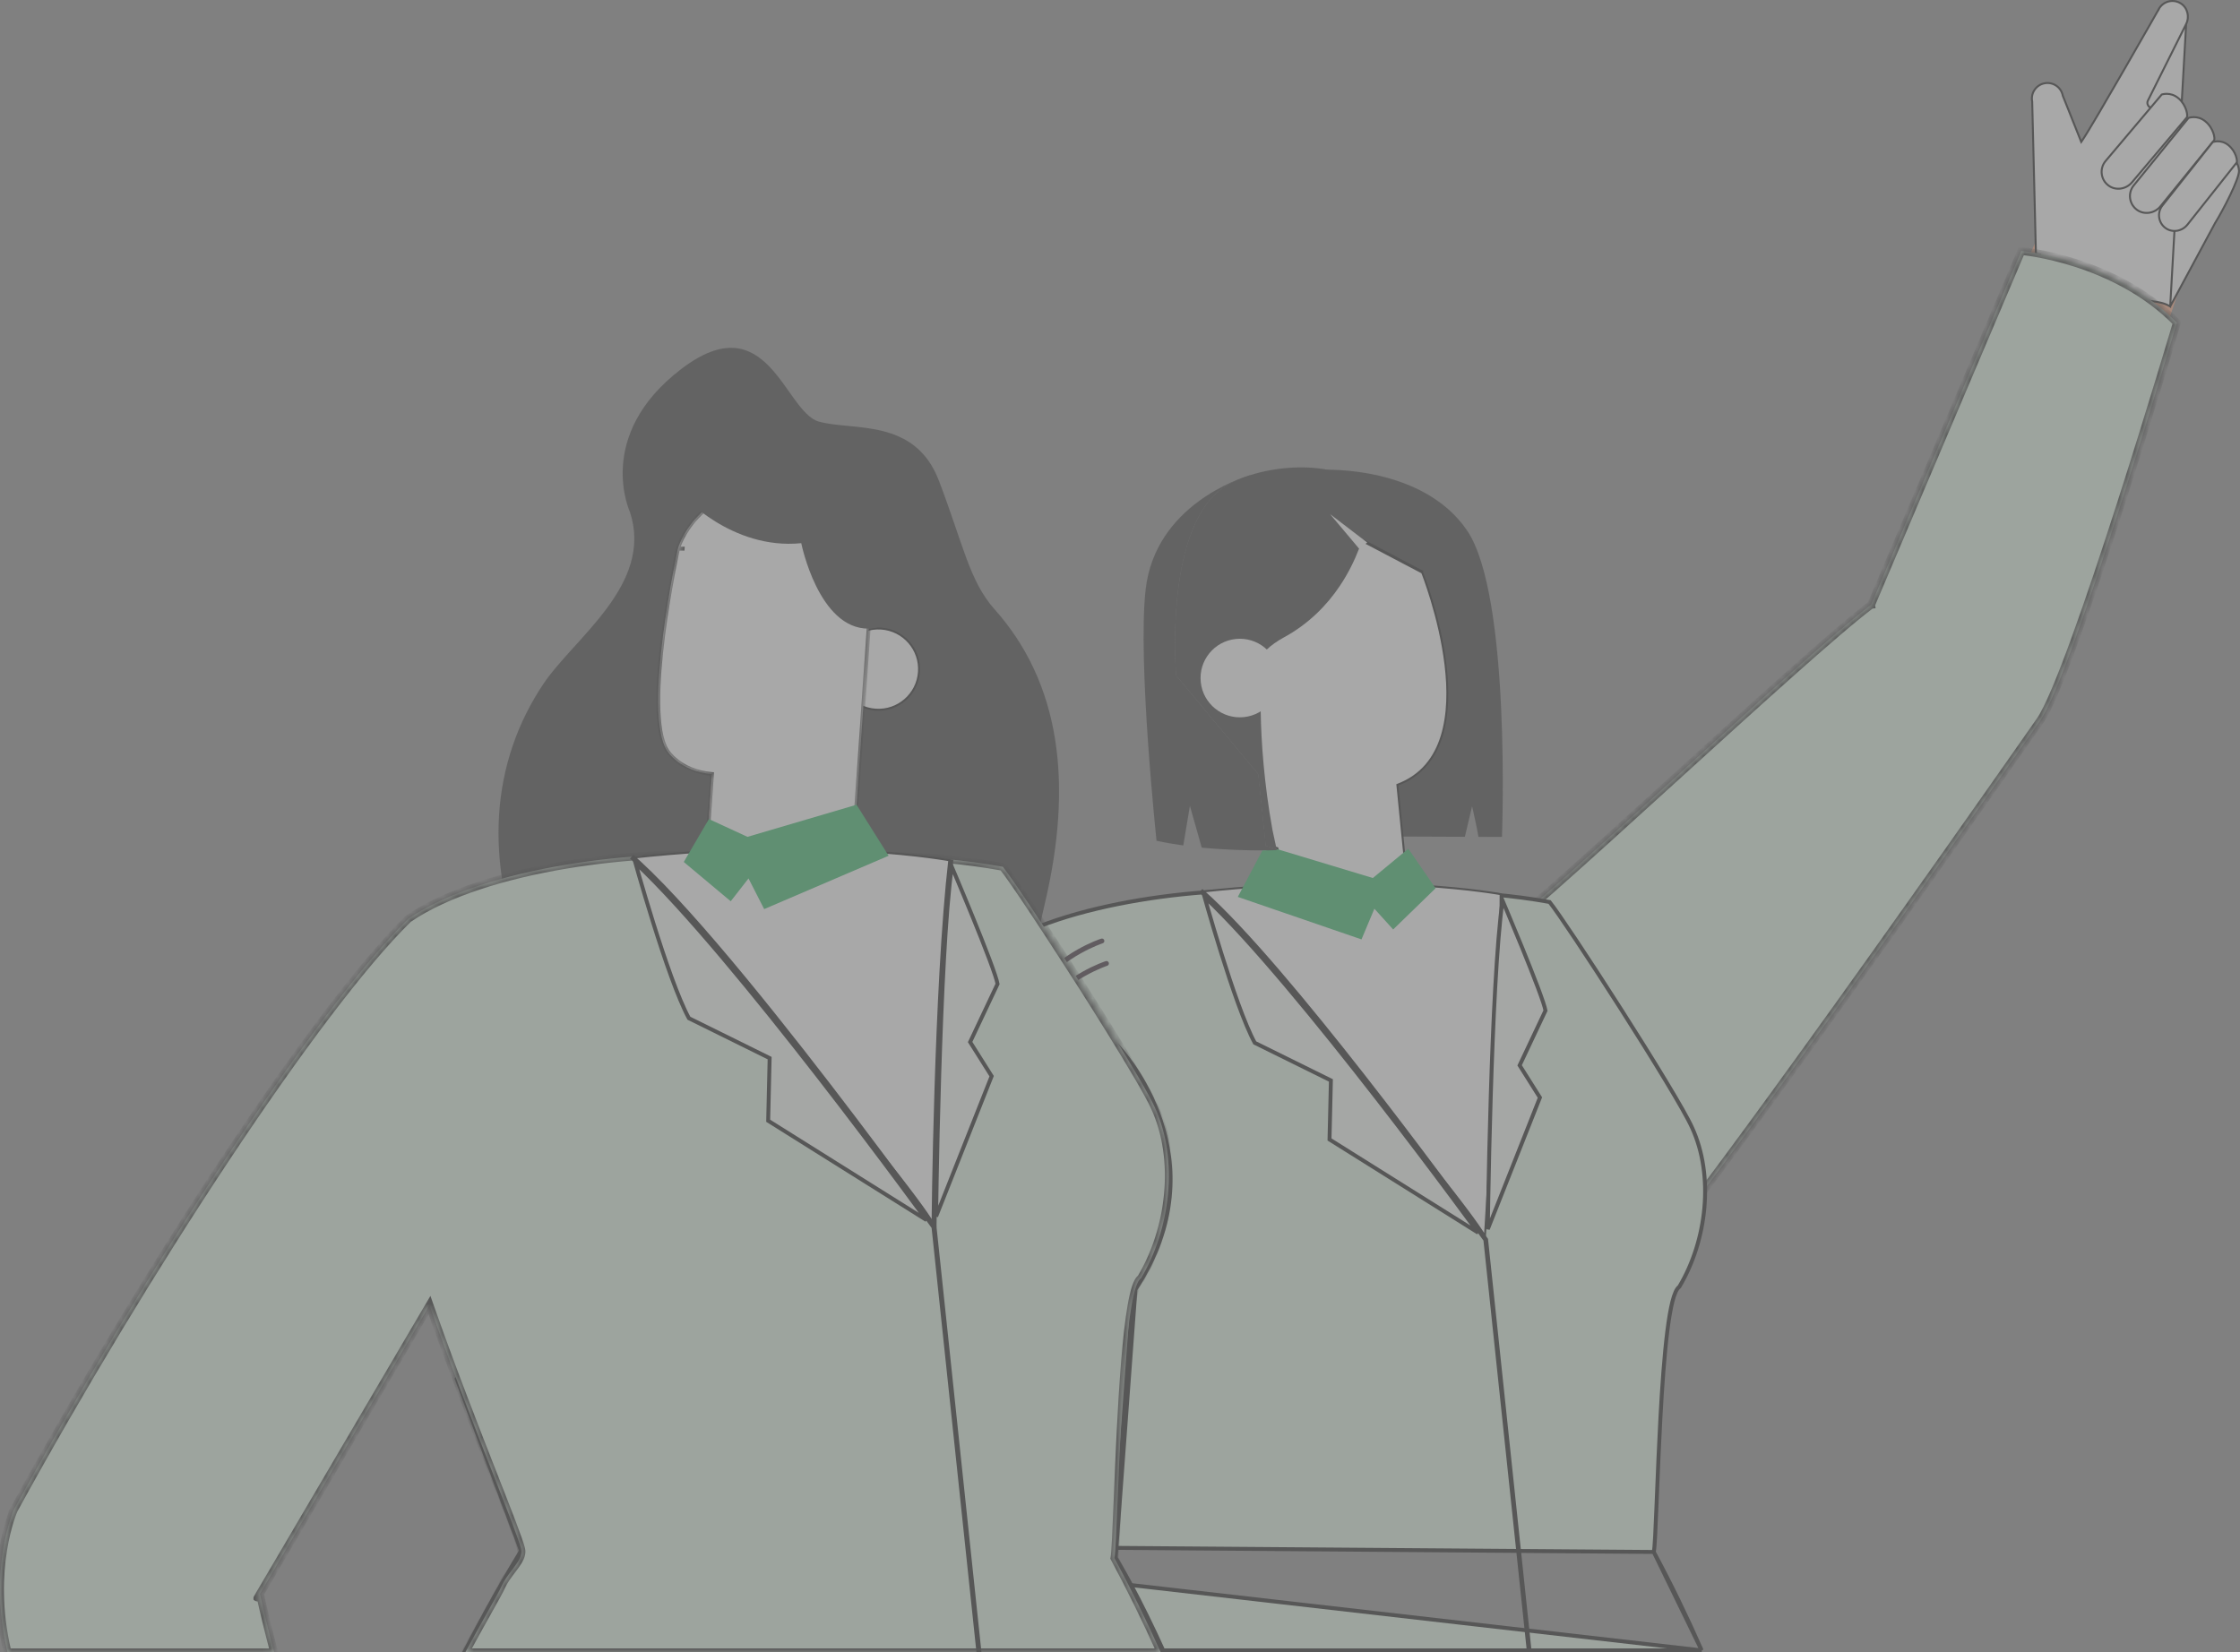 <svg width="286" height="211" viewBox="0 0 286 211" fill="none" xmlns="http://www.w3.org/2000/svg">
<rect x="0" y="0" width="286" height="211" fill="#808080" stroke="none"/>
<g opacity="0.32">
<path d="M187.314 67.737C192.97 76.048 191.77 106.876 191.77 106.876L188.766 106.864C188.619 105.853 187.954 102.959 187.954 102.959L187.032 106.856L175.353 106.807L169.086 59.992C169.086 59.992 181.657 59.426 187.314 67.737Z" fill="#272727"/>
<path d="M158.998 81.59L158.998 81.59L159.364 85.106L159.364 85.106L159.474 86.137L159.474 86.138L159.511 86.513L159.511 86.514L160.012 91.328L160.012 91.328L160.704 97.945L160.704 97.945L160.799 98.844L160.799 98.844L161.744 107.9L163.02 108.286L163.089 108.308L163.105 108.378L163.14 108.533L163.174 108.68L163.023 108.685L163.023 108.685L163.023 108.685L163.021 108.685L163.017 108.686L163 108.686L162.933 108.688C162.874 108.69 162.786 108.693 162.672 108.696C162.47 108.701 162.184 108.707 161.827 108.713L162.427 114.443L175.459 115.99L175.46 115.99L175.569 116.003L175.569 116.003L179.983 116.528L179.984 116.528L180.03 116.534L180.026 116.49L180.026 116.489L179.259 108.742L179.259 108.742L179.069 106.837L178.917 105.308L178.917 105.308L178.424 100.314L178.415 100.219L178.504 100.185C181.511 99.026 183.208 96.768 184.065 94.019C184.923 91.264 184.935 88.021 184.565 84.912C184.196 81.805 183.446 78.843 182.788 76.656C182.459 75.563 182.153 74.664 181.93 74.039C181.818 73.727 181.727 73.483 181.664 73.317C181.632 73.234 181.608 73.171 181.591 73.128L181.583 73.107L181.477 73.051L181.055 72.831C180.689 72.639 180.161 72.363 179.512 72.023C178.221 71.346 176.452 70.416 174.532 69.402H174.53L174.503 69.388C174.404 69.336 174.308 69.286 174.213 69.235C174.1 69.175 173.987 69.115 173.869 69.054L173.867 69.053L173.867 69.053C173.533 68.876 173.195 68.697 172.856 68.517C172.389 68.269 171.919 68.02 171.451 67.771L171.451 67.771C171.302 67.691 171.154 67.612 171.006 67.533C170.648 67.342 170.292 67.152 169.941 66.964C169.941 66.964 169.941 66.964 169.941 66.963L170 66.853C165.826 64.619 162.129 62.592 162.109 62.408L158.998 81.59ZM158.998 81.59L156.955 62.013M158.998 81.59L156.955 62.013M156.955 62.013C156.988 62.014 157.026 62.014 157.068 62.015C157.23 62.019 157.46 62.026 157.733 62.035C158.281 62.053 159.002 62.082 159.7 62.127L159.708 62.002L159.7 62.127C160.312 62.166 160.904 62.218 161.343 62.284C161.564 62.317 161.741 62.352 161.861 62.391C161.922 62.41 161.962 62.428 161.984 62.442C161.987 62.443 161.988 62.444 161.99 62.446L156.955 62.013ZM172.914 68.406C172.448 68.159 171.978 67.91 171.51 67.66L181.682 73.018C181.682 73.018 178.424 71.317 174.563 69.277H174.561C174.465 69.227 174.37 69.177 174.274 69.126C174.159 69.064 174.043 69.003 173.926 68.943C173.592 68.766 173.254 68.586 172.914 68.406Z" fill="white" stroke="black" stroke-width="0.25"/>
<path d="M150.189 86.252L160.68 98.859L161.445 99.778C161.388 99.671 161.024 99.001 160.586 97.958C159.933 96.418 159.119 94.077 158.884 91.562C158.725 89.898 158.825 88.155 159.393 86.523C159.425 86.431 159.457 86.339 159.492 86.247C159.547 86.11 159.602 85.971 159.664 85.834C160.03 85.004 160.531 84.215 161.198 83.483C161.368 83.293 161.55 83.114 161.741 82.937C162.339 82.382 163.052 81.869 163.891 81.413C167.144 79.645 169.445 77.241 171.069 74.818C172.173 73.174 172.962 71.52 173.528 70.053C173.677 69.67 173.809 69.296 173.926 68.94C173.941 68.898 173.954 68.858 173.966 68.818C174.699 66.582 174.868 65.017 174.868 65.017C175.042 62.213 172.666 60.599 169.443 59.977C166.442 59.401 162.703 59.688 159.604 60.684C159.604 60.684 159.577 60.691 159.525 60.706C158.541 61.028 157.622 61.421 156.815 61.879C148.461 66.636 150.187 86.245 150.187 86.245L150.189 86.252Z" fill="#272727"/>
<path d="M174.565 69.28L169.824 65.653L173.528 70.06L174.565 69.28Z" fill="white"/>
<path d="M150.189 86.253L160.681 98.86L161.635 107.998L162.99 108.409L162.46 105.945C161.391 99.983 161.03 94.805 160.965 90.833C160.908 87.378 161.075 84.84 161.199 83.486C161.239 83.055 161.274 82.743 161.294 82.564C161.309 82.437 161.319 82.375 161.319 82.375L159.71 62.007L159.605 60.692C159.605 60.692 159.578 60.699 159.525 60.714C158.541 61.036 157.622 61.429 156.815 61.887C148.46 66.644 150.187 86.253 150.187 86.253H150.189Z" fill="#272727"/>
<path d="M163.291 86.063C163.578 88.817 161.577 91.283 158.822 91.572C156.067 91.858 153.601 89.858 153.312 87.104C153.026 84.349 155.026 81.884 157.781 81.595C160.536 81.308 163.002 83.308 163.291 86.063Z" fill="white"/>
<path d="M259.79 31.126L239.729 77.204L213.758 104.396L228.618 131.976L260.47 89.331L277.941 37.818L259.79 31.126Z" fill="#FE9F73"/>
<path d="M277.087 39.131C276.384 38.708 275.61 38.555 274.721 38.454C274.436 38.422 274.14 38.395 273.83 38.367C273.112 38.302 272.318 38.23 271.415 38.068C268.84 37.606 265.392 36.413 260.515 32.553L260.471 32.609L260.484 32.534C260.325 32.474 260.185 32.452 260.063 32.47C260.021 32.477 259.982 32.488 259.946 32.504L259.469 12.987L259.469 12.976L259.467 12.966C259.256 11.888 259.961 10.843 261.039 10.635C262.118 10.426 263.163 11.129 263.371 12.207L263.373 12.219L263.378 12.229L265.642 17.905L265.729 18.124L265.861 17.93C266.602 16.842 269.037 12.664 271.283 8.765C272.406 6.814 273.484 4.931 274.281 3.535C274.679 2.837 275.007 2.262 275.236 1.86L275.5 1.395L275.57 1.273L275.587 1.242L275.592 1.234L275.593 1.232L275.593 1.232C275.593 1.232 275.593 1.232 275.485 1.17L275.594 1.232L275.596 1.226C276.107 0.204 277.378 -0.187 278.381 0.399L278.381 0.399C279.293 0.931 279.598 2.114 279.124 3.067L277.087 39.131ZM277.087 39.131L282.844 28.437L282.848 28.43L282.849 28.43C283.296 27.715 284.076 26.305 284.734 24.939C285.062 24.256 285.359 23.587 285.568 23.023C285.673 22.741 285.754 22.488 285.807 22.273C285.861 22.056 285.883 21.888 285.874 21.774C285.804 20.896 285.365 20.387 284.729 19.969C284.408 19.757 284.038 19.571 283.641 19.373C283.622 19.364 283.603 19.354 283.584 19.345C283.204 19.156 282.802 18.956 282.404 18.716C280.719 17.7 278.859 16.449 277.155 15.304C276.519 14.876 275.904 14.463 275.329 14.082C275.186 14.098 275.037 14.066 274.906 13.978C274.906 13.978 274.906 13.978 274.906 13.978C274.906 13.978 274.906 13.978 274.906 13.978L274.452 13.67C274.452 13.67 274.452 13.67 274.451 13.669C274.346 13.6 274.281 13.504 274.238 13.412L274.238 13.411C274.16 13.243 274.145 13.041 274.237 12.855L274.237 12.855L279.124 3.067L277.087 39.131Z" fill="white" stroke="black" stroke-width="0.25"/>
<path d="M269.214 23.694L269.214 23.693C268.196 22.942 268.041 21.501 268.844 20.552L268.844 20.552L276.008 12.069C276.012 12.067 276.018 12.066 276.024 12.064C276.055 12.055 276.103 12.042 276.163 12.029C276.284 12.004 276.458 11.979 276.663 11.982C277.074 11.987 277.613 12.101 278.131 12.542L278.166 12.572H278.168C278.672 13.013 278.976 13.57 279.131 14.05C279.21 14.296 279.249 14.518 279.256 14.69C279.259 14.776 279.255 14.847 279.245 14.901C279.235 14.957 279.22 14.982 279.214 14.989C279.214 14.989 279.214 14.989 279.214 14.989L272.205 23.287C271.457 24.173 270.138 24.378 269.214 23.694Z" fill="white" stroke="black" stroke-width="0.25"/>
<path d="M282.695 17.912L282.695 17.912C282.701 17.905 282.714 17.88 282.724 17.824C282.733 17.77 282.736 17.7 282.731 17.613C282.721 17.442 282.677 17.22 282.594 16.976C282.426 16.488 282.1 15.922 281.567 15.488C281.04 15.058 280.498 14.954 280.088 14.957C279.882 14.958 279.709 14.986 279.588 15.014C279.528 15.028 279.481 15.041 279.45 15.051C279.444 15.053 279.439 15.055 279.434 15.056L272.434 23.674L272.337 23.595L272.434 23.674C271.65 24.639 271.834 26.076 272.865 26.808C273.801 27.471 275.115 27.243 275.847 26.343L282.695 17.912ZM282.695 17.912L275.847 26.343L282.695 17.912Z" fill="white" stroke="black" stroke-width="0.25"/>
<path d="M285.577 20.757L285.577 20.758L279.29 28.685C279.29 28.685 279.289 28.685 279.289 28.685C278.619 29.529 277.405 29.755 276.529 29.148C275.565 28.48 275.378 27.15 276.095 26.245C276.095 26.245 276.095 26.245 276.095 26.245L282.52 18.144C282.524 18.142 282.528 18.141 282.532 18.14C282.561 18.13 282.604 18.117 282.66 18.104C282.772 18.077 282.932 18.049 283.123 18.045C283.504 18.038 284.007 18.129 284.501 18.522C285 18.919 285.309 19.442 285.47 19.894C285.551 20.12 285.593 20.325 285.605 20.484C285.611 20.564 285.609 20.629 285.601 20.679C285.593 20.731 285.581 20.752 285.577 20.757Z" fill="white" stroke="black" stroke-width="0.25"/>
<mask id="path-12-inside-1_1772_3019" fill="white">
<path fill-rule="evenodd" clip-rule="evenodd" d="M258.083 32.056L238.898 77.23L238.899 77.231C238.899 77.231 238.898 77.231 238.898 77.231V77.229C234.577 80.462 223.936 90.142 213.63 99.517C202.311 109.814 191.396 119.744 189.703 120.36C189.439 120.457 188.995 120.54 188.402 120.612L208.931 162.61C210.03 162.61 228.24 138.133 260.463 92.057C260.463 92.057 260.463 92.057 260.463 92.057C260.463 92.056 260.464 92.056 260.464 92.056C264.678 86.039 277.939 41.209 277.939 41.209C269.964 33.059 258.083 32.056 258.083 32.056Z"/>
</mask>
<path fill-rule="evenodd" clip-rule="evenodd" d="M258.083 32.056L238.898 77.23L238.899 77.231C238.899 77.231 238.898 77.231 238.898 77.231V77.229C234.577 80.462 223.936 90.142 213.63 99.517C202.311 109.814 191.396 119.744 189.703 120.36C189.439 120.457 188.995 120.54 188.402 120.612L208.931 162.61C210.03 162.61 228.24 138.133 260.463 92.057C260.463 92.057 260.463 92.057 260.463 92.057C260.463 92.056 260.464 92.056 260.464 92.056C264.678 86.039 277.939 41.209 277.939 41.209C269.964 33.059 258.083 32.056 258.083 32.056Z" fill="#DBF1DF"/>
<path d="M238.898 77.23L238.438 77.034L238.383 77.164L238.404 77.304L238.898 77.23ZM258.083 32.056L258.125 31.557L257.764 31.527L257.622 31.86L258.083 32.056ZM238.899 77.231L238.956 77.728L239.47 77.668L239.393 77.156L238.899 77.231ZM238.898 77.231H238.398V77.793L238.956 77.728L238.898 77.231ZM238.898 77.229H239.398V76.23L238.599 76.828L238.898 77.229ZM213.63 99.517L213.294 99.147L213.63 99.517ZM189.703 120.36L189.531 119.89L189.53 119.891L189.703 120.36ZM188.402 120.612L188.342 120.115L187.645 120.2L187.953 120.831L188.402 120.612ZM208.931 162.61L208.482 162.83L208.619 163.11H208.931V162.61ZM260.463 92.057L260.873 92.344L261.06 92.077L260.891 91.798L260.463 92.057ZM260.463 92.057L260.057 91.766L259.864 92.034L260.036 92.316L260.463 92.057ZM260.464 92.056L260.87 92.347L260.873 92.343L260.464 92.056ZM277.939 41.209L278.419 41.35L278.502 41.069L278.296 40.859L277.939 41.209ZM239.359 77.425L258.543 32.251L257.622 31.86L238.438 77.034L239.359 77.425ZM239.393 77.156L239.393 77.155L238.404 77.304L238.404 77.306L239.393 77.156ZM238.841 76.734L238.84 76.734L238.956 77.728L238.956 77.728L238.841 76.734ZM239.398 77.231V77.229H238.398V77.231H239.398ZM238.599 76.828C234.253 80.08 223.586 89.784 213.294 99.147L213.967 99.887C224.286 90.499 234.902 80.844 239.198 77.629L238.599 76.828ZM213.294 99.147C207.633 104.297 202.078 109.351 197.726 113.194C195.549 115.116 193.678 116.732 192.247 117.905C191.531 118.491 190.93 118.963 190.459 119.305C189.969 119.661 189.667 119.841 189.531 119.89L189.874 120.83C190.161 120.725 190.571 120.46 191.047 120.114C191.54 119.756 192.158 119.27 192.881 118.678C194.326 117.494 196.209 115.868 198.388 113.944C202.747 110.094 208.308 105.035 213.967 99.887L213.294 99.147ZM189.53 119.891C189.326 119.966 188.935 120.043 188.342 120.115L188.463 121.108C189.056 121.036 189.551 120.949 189.875 120.829L189.53 119.891ZM187.953 120.831L208.482 162.83L209.381 162.391L188.852 120.392L187.953 120.831ZM208.931 163.11C209.054 163.11 209.153 163.071 209.208 163.045C209.269 163.016 209.325 162.981 209.373 162.947C209.468 162.88 209.572 162.79 209.681 162.687C209.899 162.481 210.179 162.182 210.515 161.798C211.19 161.028 212.124 159.884 213.309 158.374C215.679 155.353 219.069 150.849 223.429 144.908C232.15 133.025 244.76 115.383 260.873 92.344L260.054 91.771C243.943 114.807 231.337 132.442 222.623 144.316C218.265 150.254 214.882 154.749 212.522 157.757C211.341 159.262 210.42 160.39 209.764 161.139C209.434 161.514 209.178 161.786 208.994 161.961C208.9 162.049 208.836 162.102 208.796 162.13C208.776 162.144 208.773 162.144 208.784 162.139C208.787 162.138 208.843 162.11 208.931 162.11V163.11ZM260.891 91.798L260.89 91.797L260.036 92.316L260.036 92.317L260.891 91.798ZM260.057 91.765C260.056 91.766 260.055 91.768 260.055 91.768C260.054 91.769 260.054 91.769 260.054 91.769C260.054 91.77 260.054 91.77 260.054 91.77C260.053 91.77 260.055 91.768 260.057 91.766L260.87 92.348C260.871 92.346 260.872 92.345 260.872 92.344C260.872 92.344 260.873 92.344 260.873 92.343C260.873 92.343 260.873 92.343 260.873 92.343C260.874 92.342 260.872 92.344 260.87 92.347L260.057 91.765ZM277.939 41.209C277.46 41.067 277.46 41.067 277.46 41.067C277.459 41.068 277.459 41.068 277.459 41.069C277.459 41.07 277.458 41.072 277.457 41.075C277.456 41.08 277.453 41.088 277.45 41.099C277.444 41.12 277.434 41.153 277.422 41.195C277.396 41.28 277.359 41.406 277.31 41.571C277.212 41.9 277.067 42.385 276.882 43.003C276.511 44.24 275.977 46.014 275.323 48.161C274.014 52.457 272.226 58.246 270.306 64.223C268.386 70.2 266.335 76.361 264.502 81.402C263.586 83.922 262.726 86.158 261.964 87.948C261.198 89.75 260.548 91.064 260.054 91.769L260.873 92.343C261.433 91.543 262.119 90.14 262.885 88.339C263.656 86.526 264.523 84.272 265.442 81.743C267.281 76.686 269.336 70.511 271.258 64.529C273.18 58.546 274.97 52.751 276.28 48.453C276.934 46.304 277.469 44.528 277.84 43.29C278.026 42.671 278.17 42.186 278.268 41.856C278.318 41.691 278.355 41.565 278.38 41.48C278.393 41.437 278.402 41.405 278.409 41.383C278.412 41.372 278.415 41.364 278.416 41.359C278.417 41.356 278.418 41.354 278.418 41.352C278.418 41.352 278.418 41.351 278.418 41.351C278.419 41.35 278.419 41.35 277.939 41.209ZM258.083 32.056C258.04 32.554 258.04 32.554 258.04 32.554C258.04 32.554 258.04 32.554 258.04 32.554C258.041 32.554 258.041 32.554 258.041 32.554C258.042 32.554 258.044 32.554 258.047 32.554C258.052 32.555 258.059 32.556 258.07 32.557C258.091 32.559 258.123 32.562 258.166 32.566C258.251 32.575 258.379 32.59 258.545 32.611C258.878 32.653 259.365 32.723 259.976 32.832C261.197 33.05 262.909 33.425 264.868 34.052C268.79 35.308 273.671 37.562 277.582 41.558L278.296 40.859C274.231 36.705 269.184 34.384 265.172 33.1C263.164 32.457 261.408 32.072 260.152 31.848C259.523 31.735 259.02 31.663 258.672 31.619C258.498 31.597 258.363 31.581 258.27 31.572C258.224 31.567 258.188 31.563 258.164 31.561C258.152 31.56 258.142 31.559 258.136 31.558C258.132 31.558 258.13 31.558 258.128 31.558C258.127 31.558 258.126 31.558 258.126 31.558C258.125 31.558 258.125 31.558 258.125 31.558C258.125 31.558 258.125 31.557 258.083 32.056Z" fill="black" mask="url(#path-12-inside-1_1772_3019)"/>
<path d="M211.148 198.179L211.166 198.091C211.219 197.831 211.273 197.14 211.329 196.096C211.385 195.062 211.442 193.706 211.506 192.134C211.522 191.74 211.539 191.332 211.555 190.912C211.673 187.99 211.813 184.499 212.001 181.025C212.217 177.053 212.495 173.098 212.876 170.038C213.066 168.509 213.282 167.196 213.53 166.214C213.655 165.723 213.789 165.307 213.936 164.984C214.066 164.698 214.221 164.452 214.416 164.308C217.951 158.388 218.866 150.124 216.039 143.991L216.037 143.988C215.558 142.912 214.306 140.722 212.656 137.99C211.009 135.264 208.975 132.012 206.937 128.82C204.9 125.629 202.862 122.499 201.207 120.016C199.608 117.617 198.377 115.837 197.85 115.182C188.453 113.472 178.329 113.679 168.527 113.88C167.556 113.9 166.588 113.92 165.625 113.938L165.611 113.938L165.597 113.937C160.207 113.43 152.728 113.731 145.451 114.946C138.179 116.16 131.146 118.282 126.608 121.395C124.831 123.173 122.982 125.15 120.174 128.644L120.172 128.646C112.216 138.277 100.455 156.353 93.477 167.824L93.471 167.832L93.471 167.832C92.989 168.558 86.621 179.091 81.005 189.177L81.004 189.178C78.657 193.346 77.514 195.375 76.077 197.928C74.57 200.604 72.74 203.856 68.857 210.749H102.634L108.091 202.798C109.03 201.2 110.865 198.078 113.081 194.306C118.588 184.933 126.452 171.548 128.783 167.579L129.058 167.111L129.235 167.625C131.065 172.949 133.665 179.681 135.883 185.375C136.147 186.054 136.406 186.718 136.658 187.363C137.461 189.422 138.189 191.288 138.778 192.825C139.547 194.834 140.086 196.3 140.239 196.894M211.148 198.179L140.035 197.638L140.28 197.687C140.28 197.686 140.28 197.685 140.281 197.684C140.339 197.388 140.31 197.157 140.239 196.894M211.148 198.179L211.191 198.259C213.363 202.299 215.386 206.47 217.27 210.749M211.148 198.179L217.27 210.749M140.239 196.894C140.24 196.895 140.24 196.895 140.24 196.895L139.998 196.958L140.239 196.892C140.239 196.893 140.239 196.894 140.239 196.894ZM128.998 167.706L129.214 167.833C129.179 167.892 129.143 167.954 129.106 168.017C129.069 167.913 129.034 167.809 128.998 167.706ZM128.998 167.706L128.762 167.787C128.785 167.855 128.808 167.922 128.832 167.99C128.89 167.891 128.946 167.796 128.998 167.706ZM217.27 210.749H132.905C134.141 208.445 135.262 206.439 136.13 204.886L136.198 204.764C137.071 203.203 137.686 202.102 137.878 201.657L217.27 210.749Z" fill="#DBF1DF" stroke="black" stroke-width="0.5"/>
<path d="M132.593 126.214C132.688 126.214 132.78 126.172 132.843 126.09C135.839 122.093 140.739 120.469 140.789 120.454C140.951 120.401 141.04 120.225 140.988 120.063C140.936 119.901 140.759 119.809 140.597 119.864C140.388 119.931 135.466 121.56 132.347 125.719C132.245 125.856 132.272 126.05 132.409 126.152C132.464 126.195 132.531 126.214 132.596 126.214H132.593Z" fill="#21111D"/>
<path d="M133.175 129.086C133.27 129.086 133.362 129.044 133.425 128.962C136.421 124.964 141.321 123.34 141.371 123.325C141.533 123.273 141.622 123.096 141.57 122.934C141.518 122.772 141.341 122.683 141.179 122.735C140.97 122.802 136.048 124.431 132.929 128.59C132.827 128.727 132.854 128.922 132.991 129.024C133.046 129.066 133.113 129.086 133.178 129.086H133.175Z" fill="#21111D"/>
<path d="M140.574 197.336L140.474 197.493C140.464 197.508 140.424 197.573 140.352 197.685C139.749 198.649 136.964 203.197 132.947 211H132.115C136.292 202.86 139.184 198.158 139.749 197.249L132 176.533L132.152 176.373L132.568 175.938L140.429 196.948L140.574 197.336Z" fill="black"/>
<path d="M189.596 157.856C189.21 157.189 188.508 156.179 187.568 154.912C186.414 153.357 184.893 151.405 183.133 149.202C179.614 144.794 175.137 139.375 170.734 134.111C166.33 128.846 161.998 123.734 158.768 119.938C157.152 118.04 155.812 116.471 154.876 115.377C154.408 114.829 154.041 114.401 153.791 114.109L153.562 113.842C165.074 112.588 174.584 112.673 181.228 113.074C184.573 113.276 187.191 113.558 188.973 113.789C189.864 113.904 190.545 114.007 191.004 114.081C191.233 114.118 191.407 114.148 191.523 114.168C191.551 114.173 191.575 114.178 191.596 114.182C191.636 119.376 191.133 130.346 190.617 140.051C190.358 144.935 190.096 149.496 189.898 152.837C189.8 154.507 189.717 155.872 189.659 156.82C189.632 157.258 189.611 157.608 189.596 157.856Z" fill="white" stroke="black" stroke-width="0.25"/>
<path d="M147.668 107.367C148.786 107.609 149.934 107.805 151.08 107.962L151.925 102.909C151.925 102.909 152.869 106.207 153.436 108.239C156.555 108.543 159.414 108.597 161.183 108.592C161.362 108.592 161.532 108.592 161.688 108.592C162.53 108.583 163.019 108.563 163.019 108.563L162.984 108.408L161.629 107.997L160.675 98.859L150.183 86.252C150.183 86.252 148.46 66.644 156.812 61.887C157.619 61.426 158.538 61.035 159.521 60.714C158.478 61.023 147.513 64.495 146.275 75.259C145.222 84.451 147.665 107.37 147.665 107.37L147.668 107.367Z" fill="#272727"/>
<path d="M158.039 114.53L173.833 119.957L175.447 116.114L175.48 116.042L175.559 116.127L177.878 118.689L179.973 116.652L180.155 116.478L183.291 113.429L179.811 108.376L179.388 108.727L175.283 112.119L162.991 108.406L163.026 108.56C163.026 108.56 162.537 108.578 161.696 108.59C161.541 108.59 161.369 108.59 161.19 108.59L158.042 114.53H158.039Z" fill="#1BAF56"/>
<path d="M188.419 156.982C188.53 157.133 188.633 157.274 188.727 157.403L169.751 145.506L169.924 138.126L169.928 137.967L169.785 137.896L160.209 133.167C158.913 130.786 157.26 125.96 155.921 121.688C155.247 119.536 154.655 117.533 154.232 116.068C154.052 115.447 153.903 114.923 153.791 114.525C159.751 120.125 168.46 130.807 175.792 140.247C179.591 145.137 183.016 149.688 185.491 153.017C186.728 154.681 187.728 156.04 188.419 156.982Z" fill="#F6FCF7" stroke="black" stroke-width="0.5"/>
<path d="M190.336 140.018C190.619 130.757 191.088 120.379 191.838 114.99C191.981 115.327 192.163 115.757 192.373 116.256C192.903 117.516 193.611 119.214 194.328 120.971C195.044 122.729 195.768 124.543 196.328 126.035C196.608 126.781 196.847 127.444 197.023 127.978C197.182 128.464 197.285 128.827 197.325 129.048L194.082 135.917L194.024 136.041L194.097 136.157L196.615 140.151L189.963 156.95C189.963 156.909 189.964 156.868 189.964 156.825C189.978 155.875 189.998 154.505 190.028 152.831C190.089 149.481 190.186 144.908 190.336 140.018Z" fill="#F6FCF7" stroke="black" stroke-width="0.5"/>
<path d="M195.565 211H194.96L190.526 169.031L190.32 167.056L189.406 158.414C189.341 158.324 189.209 158.143 189.017 157.881C187.654 155.996 183.206 149.894 177.694 142.694C170.443 133.229 161.352 121.87 154.995 115.706C154.465 115.19 153.954 114.715 153.463 114.276C153.346 114.172 153.232 114.07 153.117 113.97L153.314 113.743H153.316L153.513 113.517C153.58 113.576 153.65 113.636 153.72 113.698C153.725 113.701 153.727 113.706 153.732 113.708C164.458 123.217 185.769 152.377 189.406 157.393C189.523 157.555 189.62 157.689 189.699 157.799C189.709 157.811 189.717 157.824 189.724 157.834C189.764 157.888 189.797 157.933 189.826 157.973C189.891 158.065 189.931 158.118 189.939 158.13L189.986 158.195L189.996 158.289L190.917 167.019L191.132 169.039L195.565 211Z" fill="black"/>
<path d="M48.066 177.35C47.042 178.986 45.989 180.712 44.937 182.468C44.673 182.906 44.412 183.347 44.148 183.788C44.125 183.828 44.103 183.868 44.078 183.908C39.647 191.364 35.363 199.035 33.308 202.248C33.203 202.412 33.119 202.619 33.051 202.866C32.964 203.19 32.907 203.583 32.882 204.039C32.785 205.67 33.066 208.101 33.609 211H2.21C1.411 207.727 0.943 204.639 0.903 201.855C0.88 200.318 1.946 197.347 3.618 193.621C3.822 193.17 4.034 192.707 4.253 192.236C8.781 182.505 16.737 168.611 20.662 161.253C27.978 167.629 37.981 173.006 44.496 175.885C44.549 175.908 44.599 175.93 44.648 175.953C44.883 176.057 45.114 176.157 45.338 176.252C46.36 176.69 47.276 177.059 48.066 177.35Z" fill="#FE9F73"/>
<path d="M80.433 65.391C80.433 65.391 75.867 55.625 86.956 47.138C98.045 38.65 100.172 52.627 104.566 53.84C108.957 55.053 116.813 53.319 119.894 61.416C122.976 69.515 123.79 74.222 126.966 77.781C135.385 87.218 137.039 100.01 133.402 115.382C129.765 130.753 128.752 145.49 128.752 145.49C130.01 152.884 100.322 201.042 67.588 124.221C61.426 109.758 62.858 97.098 69.349 87.375C73.304 81.453 83.462 74.658 80.433 65.388V65.391Z" fill="#272727"/>
<path d="M90.535 104.199L90.929 98.834C90.929 98.834 99.941 98.476 105.531 95.101C105.531 95.101 97.607 102.204 90.538 104.197L90.535 104.199Z" fill="#F07162"/>
<path d="M111.797 90.623C108.936 90.426 106.776 87.948 106.973 85.088C107.17 82.228 109.649 80.068 112.51 80.265C115.37 80.462 117.53 82.941 117.333 85.801C117.136 88.661 114.657 90.82 111.797 90.623Z" fill="white" stroke="black" stroke-width="0.25"/>
<mask id="path-28-inside-2_1772_3019" fill="white">
<path fill-rule="evenodd" clip-rule="evenodd" d="M99.72 61.857C88.733 62.004 86.558 70.056 86.558 70.056L86.561 70.054H87.368L87.389 70.057L86.563 70.059L86.56 70.056C86.56 70.056 81.962 90.947 85.185 95.871C85.185 95.871 86.749 98.481 90.897 98.842L89.987 112.049L108.629 113.335L111.615 70.004L111.594 70.004L111.611 70.001C111.611 70.001 110.704 61.711 99.72 61.857Z"/>
</mask>
<path fill-rule="evenodd" clip-rule="evenodd" d="M99.72 61.857C88.733 62.004 86.558 70.056 86.558 70.056L86.561 70.054H87.368L87.389 70.057L86.563 70.059L86.56 70.056C86.56 70.056 81.962 90.947 85.185 95.871C85.185 95.871 86.749 98.481 90.897 98.842L89.987 112.049L108.629 113.335L111.615 70.004L111.594 70.004L111.611 70.001C111.611 70.001 110.704 61.711 99.72 61.857Z" fill="white"/>
<path d="M86.558 70.056L86.317 69.991L86.074 70.893L86.735 70.233L86.558 70.056ZM99.72 61.857L99.723 62.107H99.723L99.72 61.857ZM86.561 70.054V69.804H86.458L86.384 69.877L86.561 70.054ZM87.368 70.054L87.402 69.806L87.385 69.804H87.368V70.054ZM87.389 70.057L87.389 70.307L87.423 69.809L87.389 70.057ZM86.563 70.059L86.386 70.235L86.459 70.309L86.563 70.309L86.563 70.059ZM86.56 70.056L86.737 69.879L86.414 69.556L86.316 70.002L86.56 70.056ZM85.185 95.871L85.4 95.742L85.394 95.734L85.185 95.871ZM90.897 98.842L91.146 98.859L91.163 98.614L90.918 98.593L90.897 98.842ZM89.987 112.049L89.738 112.032L89.721 112.282L89.97 112.299L89.987 112.049ZM108.629 113.335L108.611 113.584L108.861 113.601L108.878 113.352L108.629 113.335ZM111.615 70.004L111.864 70.021L111.883 69.753L111.614 69.754L111.615 70.004ZM111.594 70.004L111.561 69.756L111.594 70.254L111.594 70.004ZM111.611 70.001L111.644 70.249L111.886 70.217L111.859 69.974L111.611 70.001ZM86.558 70.056C86.8 70.121 86.8 70.122 86.8 70.122C86.8 70.122 86.8 70.122 86.8 70.122C86.8 70.122 86.8 70.121 86.8 70.121C86.8 70.121 86.8 70.12 86.801 70.118C86.802 70.115 86.803 70.11 86.805 70.103C86.809 70.09 86.815 70.069 86.824 70.041C86.841 69.986 86.869 69.903 86.908 69.796C86.986 69.583 87.111 69.277 87.294 68.907C87.661 68.168 88.262 67.178 89.201 66.184C91.072 64.201 94.299 62.18 99.723 62.107L99.716 61.607C94.154 61.682 90.8 63.761 88.837 65.84C87.859 66.877 87.23 67.91 86.846 68.685C86.654 69.072 86.522 69.396 86.439 69.624C86.397 69.738 86.367 69.828 86.347 69.891C86.337 69.922 86.33 69.946 86.325 69.963C86.323 69.972 86.321 69.978 86.319 69.983C86.319 69.985 86.318 69.987 86.318 69.989C86.318 69.989 86.317 69.99 86.317 69.99C86.317 69.99 86.317 69.991 86.317 69.991C86.317 69.991 86.317 69.991 86.558 70.056ZM86.384 69.877L86.382 69.879L86.735 70.233L86.737 70.231L86.384 69.877ZM87.368 69.804H86.561V70.304H87.368V69.804ZM87.423 69.809L87.402 69.806L87.334 70.302L87.354 70.304L87.423 69.809ZM87.388 69.807L86.562 69.809L86.563 70.309L87.389 70.307L87.388 69.807ZM86.739 69.882L86.737 69.879L86.383 70.233L86.386 70.235L86.739 69.882ZM86.56 70.056C86.316 70.002 86.316 70.002 86.316 70.003C86.316 70.003 86.316 70.003 86.316 70.003C86.316 70.004 86.315 70.005 86.315 70.006C86.315 70.009 86.314 70.013 86.313 70.018C86.31 70.028 86.307 70.043 86.303 70.063C86.294 70.103 86.281 70.162 86.265 70.24C86.232 70.394 86.184 70.622 86.124 70.913C86.004 71.495 85.837 72.332 85.646 73.351C85.265 75.39 84.79 78.16 84.416 81.085C84.042 84.009 83.768 87.095 83.79 89.762C83.802 91.096 83.887 92.33 84.073 93.391C84.258 94.448 84.546 95.351 84.976 96.008L85.394 95.734C85.018 95.159 84.745 94.332 84.565 93.305C84.386 92.28 84.301 91.075 84.29 89.758C84.268 87.123 84.539 84.063 84.912 81.149C85.284 78.236 85.758 75.476 86.138 73.443C86.328 72.427 86.495 71.593 86.614 71.014C86.673 70.724 86.721 70.498 86.754 70.344C86.77 70.267 86.783 70.209 86.791 70.169C86.796 70.149 86.799 70.135 86.801 70.125C86.802 70.12 86.803 70.116 86.803 70.113C86.804 70.112 86.804 70.111 86.804 70.111C86.804 70.11 86.804 70.11 86.804 70.11C86.804 70.11 86.804 70.11 86.56 70.056ZM85.185 95.871C84.971 95.999 84.971 95.999 84.971 95.999C84.971 96 84.971 96 84.971 96C84.971 96 84.971 96 84.972 96.001C84.972 96.001 84.972 96.002 84.973 96.003C84.974 96.005 84.976 96.007 84.978 96.01C84.982 96.017 84.987 96.025 84.994 96.036C85.008 96.058 85.029 96.089 85.056 96.128C85.111 96.205 85.193 96.314 85.303 96.446C85.525 96.708 85.863 97.058 86.334 97.419C87.277 98.143 88.749 98.906 90.875 99.091L90.918 98.593C88.897 98.417 87.513 97.694 86.638 97.023C86.199 96.686 85.887 96.362 85.685 96.123C85.585 96.004 85.512 95.906 85.465 95.84C85.441 95.806 85.424 95.781 85.413 95.764C85.408 95.756 85.404 95.75 85.402 95.746C85.401 95.744 85.4 95.743 85.4 95.742C85.4 95.742 85.399 95.742 85.399 95.742C85.399 95.742 85.399 95.742 85.4 95.742C85.4 95.742 85.4 95.742 85.4 95.742C85.4 95.742 85.4 95.742 85.185 95.871ZM90.647 98.825L89.738 112.032L90.237 112.067L91.146 98.859L90.647 98.825ZM89.97 112.299L108.611 113.584L108.646 113.085L90.005 111.8L89.97 112.299ZM108.878 113.352L111.864 70.021L111.366 69.987L108.379 113.317L108.878 113.352ZM111.614 69.754L111.593 69.754L111.594 70.254L111.616 70.254L111.614 69.754ZM111.578 69.754L111.561 69.756L111.626 70.252L111.644 70.249L111.578 69.754ZM99.723 62.107C105.142 62.035 108.039 64.039 109.587 66.028C110.366 67.028 110.81 68.032 111.06 68.787C111.185 69.164 111.261 69.478 111.305 69.696C111.328 69.805 111.342 69.889 111.351 69.946C111.355 69.975 111.358 69.996 111.36 70.01C111.361 70.017 111.361 70.022 111.362 70.025C111.362 70.027 111.362 70.028 111.362 70.028C111.362 70.029 111.362 70.029 111.362 70.029C111.362 70.029 111.362 70.029 111.362 70.029C111.362 70.029 111.362 70.029 111.611 70.001C111.859 69.974 111.859 69.974 111.859 69.974C111.859 69.974 111.859 69.974 111.859 69.973C111.859 69.973 111.859 69.972 111.859 69.972C111.859 69.97 111.859 69.968 111.858 69.966C111.858 69.961 111.857 69.954 111.856 69.945C111.853 69.928 111.85 69.903 111.845 69.871C111.835 69.806 111.819 69.713 111.795 69.596C111.747 69.361 111.667 69.028 111.535 68.63C111.271 67.834 110.803 66.775 109.982 65.721C108.331 63.601 105.282 61.533 99.716 61.607L99.723 62.107Z" fill="black" mask="url(#path-28-inside-2_1772_3019)"/>
<path d="M87.047 63.142C87.047 63.142 93.381 70.261 102.303 69.362C102.303 69.362 104.502 80.332 110.916 80.275C117.33 80.218 114.886 65.063 114.886 65.063C114.886 65.063 103.294 59.384 102.54 59.332C101.785 59.28 89.186 57.653 89.186 57.653L87.049 63.145L87.047 63.142Z" fill="#272727"/>
<path d="M58.664 122.634C58.763 122.634 58.863 122.589 58.928 122.502C62.109 118.263 67.305 116.539 67.357 116.522C67.529 116.465 67.624 116.28 67.569 116.109C67.514 115.937 67.327 115.84 67.155 115.897C66.934 115.969 61.71 117.698 58.402 122.108C58.292 122.253 58.322 122.459 58.467 122.569C58.527 122.614 58.596 122.634 58.664 122.634Z" fill="#21111D"/>
<path d="M59.285 125.683C59.384 125.683 59.484 125.638 59.549 125.551C62.73 121.309 67.926 119.586 67.978 119.571C68.15 119.514 68.245 119.329 68.19 119.157C68.133 118.986 67.948 118.888 67.776 118.946C67.555 119.018 62.331 120.746 59.023 125.157C58.914 125.302 58.944 125.508 59.088 125.618C59.148 125.663 59.218 125.683 59.285 125.683Z" fill="#21111D"/>
<path d="M75.21 199.351C75.195 199.351 75.183 199.351 75.168 199.351L66.656 198.449C66.439 198.427 66.282 198.233 66.307 198.016C66.33 197.799 66.522 197.64 66.741 197.665L75.252 198.566C75.469 198.589 75.626 198.783 75.601 199C75.579 199.202 75.409 199.351 75.21 199.351Z" fill="black"/>
<path d="M142.699 198.857C143.14 199.572 145.596 203.664 148.907 210.999H148.045C144.523 203.241 142.014 199.241 141.967 199.169L141.895 199.057L141.905 198.927L141.984 197.856L142.039 197.117L143.073 183.13L144.069 169.623L144.161 168.368L144.45 164.47L144.508 164.386C155.552 147.597 142.35 133.958 142.218 133.821C142.064 133.667 142.064 133.418 142.218 133.266C142.373 133.112 142.624 133.114 142.776 133.268C142.781 133.273 142.796 133.288 142.821 133.316C143.673 134.212 156.2 147.935 145.22 164.732L142.821 197.199L142.766 197.941L142.699 198.857Z" fill="black"/>
<path d="M67.131 198.101L67.024 198.268C67.014 198.283 66.969 198.353 66.894 198.472C66.296 199.431 63.681 203.702 59.87 211H58.983C62.966 203.346 65.693 198.91 66.256 198.011L58.031 176.03L58.193 175.86L58.636 175.397L66.976 197.688L67.131 198.101Z" fill="black"/>
<mask id="path-36-inside-3_1772_3019" fill="white">
<path fill-rule="evenodd" clip-rule="evenodd" d="M148.204 210.999C146.358 206.883 144.388 202.863 142.288 198.955C142.419 198.325 142.538 195.396 142.698 191.464C143.111 181.291 143.796 164.402 145.673 163.243C149.422 156.999 150.535 148.113 147.439 141.388C145.965 138.073 137.847 125.329 135.874 122.328C129.767 112.874 128.377 111.119 128.104 110.775C128.049 110.706 128.04 110.693 128.046 110.687C117.99 108.859 107.743 109.065 96.527 109.289C95.592 109.308 94.65 109.327 93.7 109.345C82.248 108.274 61.885 110.625 52.136 117.319C40.482 128.689 18.376 162.473 1.758 192.803C1.758 192.803 1.759 192.804 1.762 192.805C1.709 192.923 -1.528 200.271 0.905 210.763C0.923 210.84 0.943 210.92 0.963 211H35.002C34.253 208.155 33.621 205.576 33.191 203.532C33.318 203.317 33.471 203.056 33.636 202.776C34.576 201.177 35.882 198.952 34.73 200.901C37.333 196.467 43.104 186.64 54.842 166.662C57.558 174.439 60.697 182.455 63.045 188.45C64.87 193.112 66.217 196.551 66.513 197.702C66.576 197.949 66.608 198.128 66.553 198.425C66.431 199.089 65.903 199.785 65.335 200.535C64.851 201.174 64.338 201.852 64.02 202.581C63.822 203.039 63.171 204.204 62.229 205.889C61.454 207.275 60.483 209.013 59.405 210.999H148.204ZM34.73 200.901C34.417 201.432 33.922 202.272 33.187 203.517C33.188 203.519 33.188 203.521 33.188 203.523C33.189 203.526 33.19 203.529 33.191 203.532C32.592 204.548 32.579 204.567 34.73 200.901Z"/>
</mask>
<path fill-rule="evenodd" clip-rule="evenodd" d="M148.204 210.999C146.358 206.883 144.388 202.863 142.288 198.955C142.419 198.325 142.538 195.396 142.698 191.464C143.111 181.291 143.796 164.402 145.673 163.243C149.422 156.999 150.535 148.113 147.439 141.388C145.965 138.073 137.847 125.329 135.874 122.328C129.767 112.874 128.377 111.119 128.104 110.775C128.049 110.706 128.04 110.693 128.046 110.687C117.99 108.859 107.743 109.065 96.527 109.289C95.592 109.308 94.65 109.327 93.7 109.345C82.248 108.274 61.885 110.625 52.136 117.319C40.482 128.689 18.376 162.473 1.758 192.803C1.758 192.803 1.759 192.804 1.762 192.805C1.709 192.923 -1.528 200.271 0.905 210.763C0.923 210.84 0.943 210.92 0.963 211H35.002C34.253 208.155 33.621 205.576 33.191 203.532C33.318 203.317 33.471 203.056 33.636 202.776C34.576 201.177 35.882 198.952 34.73 200.901C37.333 196.467 43.104 186.64 54.842 166.662C57.558 174.439 60.697 182.455 63.045 188.45C64.87 193.112 66.217 196.551 66.513 197.702C66.576 197.949 66.608 198.128 66.553 198.425C66.431 199.089 65.903 199.785 65.335 200.535C64.851 201.174 64.338 201.852 64.02 202.581C63.822 203.039 63.171 204.204 62.229 205.889C61.454 207.275 60.483 209.013 59.405 210.999H148.204ZM34.73 200.901C34.417 201.432 33.922 202.272 33.187 203.517C33.188 203.519 33.188 203.521 33.188 203.523C33.189 203.526 33.19 203.529 33.191 203.532C32.592 204.548 32.579 204.567 34.73 200.901Z" fill="#DBF1DF"/>
<path d="M142.288 198.955L141.799 198.853L141.762 199.031L141.848 199.192L142.288 198.955ZM148.204 210.999V211.499H148.976L148.66 210.795L148.204 210.999ZM142.698 191.464L142.198 191.444L142.698 191.464ZM145.673 163.243L145.936 163.668L146.039 163.605L146.102 163.5L145.673 163.243ZM147.439 141.388L146.982 141.591L146.985 141.597L147.439 141.388ZM135.874 122.328L135.454 122.599L135.457 122.603L135.874 122.328ZM128.104 110.775L127.712 111.085L127.712 111.085L128.104 110.775ZM128.046 110.687L128.4 111.04L129.074 110.366L128.135 110.195L128.046 110.687ZM96.527 109.289L96.517 108.789L96.527 109.289ZM93.7 109.345L93.654 109.842L93.682 109.845L93.71 109.845L93.7 109.345ZM52.136 117.319L51.853 116.907L51.818 116.932L51.787 116.961L52.136 117.319ZM1.758 192.803L1.319 192.563L1.063 193.031L1.547 193.257L1.758 192.803ZM1.762 192.805L2.218 193.008L2.418 192.559L1.972 192.352L1.762 192.805ZM0.905 210.763L1.393 210.653L1.392 210.65L0.905 210.763ZM0.963 211L0.478 211.121L0.572 211.5H0.963V211ZM35.002 211V211.5H35.65L35.485 210.873L35.002 211ZM33.636 202.776L33.205 202.522L33.636 202.776ZM54.842 166.662L55.313 166.498L54.957 165.478L54.41 166.409L54.842 166.662ZM63.045 188.45L63.51 188.267L63.045 188.45ZM66.513 197.702L66.998 197.58L66.998 197.578L66.513 197.702ZM66.553 198.425L66.061 198.334L66.061 198.334L66.553 198.425ZM65.335 200.535L64.936 200.233L65.335 200.535ZM64.02 202.581L63.562 202.382L63.561 202.383L64.02 202.581ZM62.229 205.889L62.665 206.133L62.229 205.889ZM59.405 210.999L58.965 210.761L58.564 211.499H59.405V210.999ZM33.187 203.517L32.757 203.263L32.658 203.43L32.698 203.62L33.187 203.517ZM33.188 203.523L32.699 203.625L32.699 203.626L33.188 203.523ZM141.848 199.192C143.942 203.088 145.907 207.097 147.748 211.204L148.66 210.795C146.81 206.668 144.834 202.637 142.729 198.718L141.848 199.192ZM142.198 191.444C142.118 193.411 142.049 195.123 141.983 196.423C141.916 197.747 141.854 198.586 141.799 198.853L142.778 199.057C142.853 198.694 142.917 197.755 142.982 196.473C143.048 195.168 143.118 193.45 143.197 191.484L142.198 191.444ZM145.411 162.817C145.19 162.954 145.026 163.171 144.901 163.391C144.771 163.619 144.655 163.898 144.549 164.212C144.338 164.839 144.151 165.662 143.982 166.624C143.643 168.553 143.367 171.109 143.138 173.932C142.679 179.583 142.405 186.359 142.198 191.444L143.197 191.484C143.404 186.395 143.678 179.64 144.135 174.013C144.363 171.198 144.636 168.679 144.967 166.797C145.132 165.854 145.31 165.088 145.497 164.53C145.591 164.251 145.683 164.038 145.769 163.887C145.86 163.727 145.922 163.677 145.936 163.668L145.411 162.817ZM146.985 141.597C150 148.146 148.924 156.857 145.244 162.986L146.102 163.5C149.92 157.141 151.07 148.079 147.893 141.179L146.985 141.597ZM135.457 122.603C136.44 124.099 138.96 128.031 141.418 132.004C143.887 135.992 146.262 139.973 146.982 141.591L147.896 141.185C147.142 139.489 144.721 135.44 142.269 131.477C139.807 127.499 137.282 123.558 136.292 122.053L135.457 122.603ZM127.712 111.085C127.969 111.409 129.348 113.146 135.454 122.599L136.294 122.057C130.187 112.601 128.785 110.829 128.496 110.464L127.712 111.085ZM127.692 110.334C127.636 110.39 127.579 110.474 127.555 110.586C127.533 110.691 127.549 110.778 127.564 110.831C127.589 110.918 127.633 110.981 127.639 110.988C127.66 111.02 127.692 111.06 127.712 111.085L128.496 110.464C128.461 110.42 128.461 110.419 128.466 110.426C128.468 110.43 128.476 110.442 128.486 110.459C128.494 110.474 128.512 110.508 128.525 110.556C128.54 110.606 128.555 110.691 128.534 110.793C128.51 110.903 128.454 110.986 128.4 111.04L127.692 110.334ZM96.537 109.789C107.763 109.564 117.958 109.362 127.956 111.179L128.135 110.195C118.021 108.357 107.723 108.565 96.517 108.789L96.537 109.789ZM93.71 109.845C94.659 109.827 95.602 109.808 96.537 109.789L96.517 108.789C95.582 108.808 94.64 108.827 93.691 108.845L93.71 109.845ZM52.419 117.732C57.203 114.447 64.644 112.2 72.362 110.913C80.068 109.628 87.978 109.312 93.654 109.842L93.747 108.847C87.97 108.307 79.973 108.63 72.197 109.927C64.434 111.221 56.819 113.497 51.853 116.907L52.419 117.732ZM2.196 193.044C10.499 177.891 20.173 161.874 29.225 148.228C38.286 134.569 46.7 123.321 52.486 117.677L51.787 116.961C45.918 122.687 37.453 134.016 28.392 147.675C19.323 161.345 9.635 177.386 1.319 192.563L2.196 193.044ZM1.972 192.352C1.971 192.351 1.97 192.351 1.97 192.351C1.969 192.35 1.969 192.35 1.969 192.35C1.969 192.35 1.969 192.35 1.969 192.35C1.969 192.35 1.969 192.35 1.969 192.35C1.969 192.35 1.969 192.35 1.969 192.35C1.969 192.35 1.969 192.35 1.969 192.35C1.969 192.35 1.969 192.35 1.969 192.35C1.969 192.35 1.969 192.35 1.969 192.35C1.969 192.35 1.969 192.35 1.969 192.35C1.969 192.35 1.969 192.35 1.758 192.803C1.547 193.257 1.547 193.257 1.547 193.257C1.547 193.257 1.547 193.257 1.547 193.257C1.547 193.257 1.547 193.257 1.547 193.257C1.547 193.257 1.547 193.257 1.547 193.257C1.547 193.257 1.547 193.257 1.547 193.257C1.547 193.257 1.547 193.257 1.547 193.257C1.547 193.257 1.547 193.257 1.547 193.257C1.547 193.257 1.547 193.257 1.547 193.257C1.547 193.257 1.547 193.257 1.548 193.257C1.548 193.258 1.549 193.258 1.551 193.259L1.972 192.352ZM1.392 210.65C-1.007 200.304 2.19 193.073 2.218 193.008L1.305 192.602C1.229 192.773 -2.049 200.238 0.418 210.876L1.392 210.65ZM1.448 210.879C1.428 210.798 1.409 210.724 1.393 210.653L0.418 210.873C0.437 210.957 0.458 211.042 0.478 211.121L1.448 210.879ZM35.002 210.5H0.963V211.5H35.002V210.5ZM32.701 203.636C33.135 205.69 33.769 208.279 34.518 211.127L35.485 210.873C34.738 208.031 34.108 205.461 33.68 203.429L32.701 203.636ZM33.621 203.786C33.748 203.57 33.902 203.309 34.067 203.029L33.205 202.522C33.04 202.802 32.887 203.063 32.76 203.279L33.621 203.786ZM34.067 203.029C34.537 202.23 35.099 201.273 35.399 200.761C35.474 200.632 35.533 200.532 35.57 200.468C35.588 200.436 35.602 200.412 35.61 200.398C35.612 200.394 35.615 200.39 35.617 200.386C35.618 200.384 35.62 200.38 35.623 200.376C35.624 200.374 35.626 200.369 35.629 200.364C35.629 200.363 35.638 200.346 35.646 200.324C35.653 200.308 35.67 200.247 35.678 200.201C35.655 199.98 35.249 199.645 34.931 199.708C34.877 199.743 34.814 199.801 34.799 199.818C34.792 199.826 34.782 199.84 34.778 199.845C34.771 199.854 34.766 199.862 34.765 199.864C34.763 199.867 34.761 199.87 34.76 199.872C34.756 199.878 34.752 199.883 34.751 199.886C34.723 199.931 34.586 200.163 34.3 200.647L35.161 201.156C35.45 200.665 35.582 200.444 35.604 200.408C35.605 200.406 35.604 200.408 35.602 200.411C35.601 200.413 35.599 200.415 35.597 200.418C35.596 200.42 35.591 200.427 35.585 200.436C35.581 200.441 35.57 200.455 35.563 200.463C35.549 200.479 35.485 200.537 35.432 200.573C35.114 200.636 34.708 200.301 34.685 200.079C34.693 200.034 34.71 199.973 34.717 199.957C34.725 199.935 34.733 199.918 34.734 199.917C34.736 199.912 34.738 199.909 34.739 199.907C34.741 199.904 34.742 199.901 34.743 199.901C34.743 199.9 34.743 199.9 34.742 199.903C34.736 199.912 34.724 199.933 34.706 199.965C34.669 200.027 34.611 200.127 34.536 200.255C34.236 200.767 33.675 201.723 33.205 202.522L34.067 203.029ZM54.41 166.409C42.673 186.387 36.902 196.214 34.299 200.648L35.161 201.154C37.764 196.72 43.535 186.893 55.273 166.916L54.41 166.409ZM63.51 188.267C61.163 182.272 58.027 174.264 55.313 166.498L54.369 166.827C57.09 174.614 60.232 182.639 62.579 188.632L63.51 188.267ZM66.998 197.578C66.841 196.969 66.419 195.793 65.82 194.215C65.217 192.626 64.423 190.597 63.51 188.267L62.579 188.632C63.492 190.964 64.284 192.986 64.885 194.57C65.49 196.164 65.889 197.284 66.029 197.827L66.998 197.578ZM67.045 198.516C67.118 198.12 67.069 197.861 66.998 197.58L66.029 197.825C66.082 198.037 66.098 198.137 66.061 198.334L67.045 198.516ZM65.734 200.837C66.014 200.467 66.303 200.086 66.536 199.712C66.768 199.339 66.967 198.937 67.045 198.515L66.061 198.334C66.017 198.577 65.891 198.855 65.687 199.184C65.483 199.511 65.224 199.854 64.936 200.233L65.734 200.837ZM64.479 202.781C64.768 202.116 65.242 201.486 65.734 200.837L64.936 200.233C64.46 200.862 63.907 201.587 63.562 202.382L64.479 202.781ZM62.665 206.133C63.597 204.467 64.268 203.268 64.479 202.78L63.561 202.383C63.376 202.81 62.745 203.942 61.792 205.645L62.665 206.133ZM59.844 211.238C60.92 209.255 61.891 207.519 62.665 206.133L61.792 205.645C61.018 207.031 60.045 208.772 58.965 210.761L59.844 211.238ZM148.204 210.499H59.405V211.499H148.204V210.499ZM34.3 200.647C33.986 201.178 33.491 202.018 32.757 203.263L33.618 203.771C34.352 202.526 34.848 201.686 35.161 201.156L34.3 200.647ZM32.698 203.62C32.698 203.62 32.698 203.621 32.698 203.622C32.699 203.623 32.699 203.624 32.699 203.625L33.678 203.421C33.678 203.42 33.678 203.419 33.677 203.418C33.677 203.417 33.677 203.416 33.677 203.415L32.698 203.62ZM32.699 203.626C32.7 203.628 32.7 203.629 32.7 203.631C32.7 203.632 32.701 203.634 32.701 203.636L33.68 203.429C33.679 203.428 33.679 203.426 33.679 203.425C33.678 203.423 33.678 203.422 33.678 203.42L32.699 203.626ZM34.299 200.648C33.223 202.481 32.689 203.393 32.498 203.72C32.451 203.801 32.423 203.849 32.413 203.866C32.412 203.867 32.409 203.872 32.407 203.877C32.406 203.878 32.405 203.881 32.403 203.884C32.402 203.886 32.398 203.893 32.393 203.903C32.391 203.909 32.383 203.926 32.379 203.937C32.369 203.965 32.345 204.135 32.371 204.275C32.667 204.585 33.155 204.51 33.209 204.46C33.223 204.445 33.242 204.422 33.248 204.414C33.256 204.402 33.262 204.393 33.263 204.392C33.265 204.388 33.267 204.386 33.268 204.384C33.27 204.381 33.272 204.378 33.272 204.377C33.274 204.374 33.276 204.371 33.278 204.369C33.283 204.359 33.294 204.342 33.306 204.32C33.358 204.232 33.472 204.04 33.621 203.786L32.76 203.279C32.61 203.533 32.497 203.724 32.446 203.811C32.433 203.833 32.425 203.846 32.421 203.853C32.408 203.874 32.425 203.845 32.442 203.821C32.448 203.813 32.467 203.79 32.481 203.775C32.535 203.725 33.023 203.65 33.319 203.96C33.345 204.1 33.321 204.271 33.311 204.298C33.307 204.309 33.299 204.326 33.297 204.332C33.292 204.342 33.288 204.349 33.287 204.35C33.286 204.353 33.285 204.355 33.284 204.357C33.282 204.36 33.281 204.362 33.282 204.36C33.288 204.35 33.312 204.308 33.361 204.225C33.551 203.899 34.086 202.988 35.161 201.154L34.299 200.648Z" fill="black" mask="url(#path-36-inside-3_1772_3019)"/>
<path d="M121.283 109.865C121.325 115.374 120.79 127.02 120.243 137.32C119.968 142.502 119.69 147.342 119.48 150.887C119.375 152.659 119.288 154.107 119.226 155.113C119.197 155.593 119.174 155.972 119.157 156.238C118.751 155.53 118.002 154.45 116.993 153.091C115.769 151.442 114.155 149.371 112.288 147.032C108.553 142.355 103.804 136.606 99.131 131.02C94.459 125.433 89.863 120.009 86.435 115.982C84.721 113.968 83.299 112.303 82.306 111.142C81.809 110.561 81.419 110.107 81.154 109.797L80.902 109.503C93.123 108.172 103.22 108.263 110.274 108.688C113.823 108.903 116.601 109.201 118.492 109.447C119.437 109.569 120.161 109.679 120.647 109.757C120.891 109.797 121.075 109.828 121.198 109.85C121.231 109.856 121.259 109.861 121.283 109.865Z" fill="white" stroke="black" stroke-width="0.25"/>
<path d="M113.458 109.276L109.363 102.763L95.437 106.862L90.51 104.591L87.305 110.072L93.297 115.088L95.569 112.172L97.569 116.087L113.458 109.276Z" fill="#1BAF56"/>
<path d="M117.915 155.277C118.051 155.462 118.176 155.633 118.289 155.788L98.08 143.115L98.263 135.275L98.267 135.116L98.124 135.045L87.96 130.024C86.582 127.499 84.827 122.375 83.406 117.839C82.691 115.556 82.062 113.431 81.613 111.876C81.415 111.189 81.251 110.614 81.13 110.186C87.456 116.119 96.721 127.481 104.517 137.518C108.547 142.707 112.181 147.537 114.808 151.069C116.121 152.835 117.182 154.276 117.915 155.277Z" fill="#F6FCF7" stroke="black" stroke-width="0.5"/>
<path d="M126.612 137.422L119.521 155.332C119.522 155.262 119.523 155.19 119.524 155.116C119.538 154.107 119.56 152.655 119.592 150.877C119.656 147.323 119.76 142.471 119.919 137.282C120.22 127.427 120.72 116.379 121.52 110.675C121.675 111.039 121.875 111.512 122.108 112.065C122.67 113.401 123.422 115.204 124.182 117.068C124.943 118.933 125.711 120.858 126.305 122.441C126.602 123.233 126.855 123.937 127.042 124.504C127.213 125.022 127.323 125.411 127.365 125.646L123.923 132.938L123.864 133.062L123.937 133.178L126.612 137.422Z" fill="#F6FCF7" stroke="black" stroke-width="0.5"/>
<path d="M119.575 156.69L118.938 156.685C118.94 156.378 119.216 125.949 121.089 109.723L121.722 109.795C119.851 125.984 119.575 156.383 119.573 156.687L119.575 156.69Z" fill="black"/>
<path d="M125.313 210.999H124.673L121.455 180.557L120.137 168.069L119.915 165.972L119.447 161.537L118.947 156.805C118.877 156.707 118.737 156.516 118.536 156.234C117.295 154.521 113.674 149.552 109.001 143.38C108.196 142.319 107.359 141.219 106.498 140.095C98.816 130.066 89.189 118.036 82.449 111.501C82.065 111.128 81.692 110.774 81.331 110.443C81.154 110.278 80.979 110.121 80.81 109.97C80.686 109.857 80.564 109.75 80.441 109.643L80.653 109.404L80.862 109.163C80.935 109.227 81.009 109.292 81.084 109.357C81.087 109.359 81.089 109.362 81.094 109.367C81.316 109.564 81.545 109.77 81.776 109.982C89.249 116.873 100.983 131.747 109.382 142.83C113.997 148.919 117.604 153.866 118.947 155.716C119.074 155.891 119.178 156.035 119.26 156.152C119.27 156.165 119.278 156.174 119.285 156.184C119.328 156.242 119.363 156.292 119.395 156.334C119.465 156.431 119.505 156.488 119.514 156.501L119.562 156.568L119.572 156.653V156.678L119.574 156.688L120.033 161.006L120.553 165.933L120.78 168.077L122 179.633L125.313 210.999Z" fill="black"/>
</g>
</svg>
